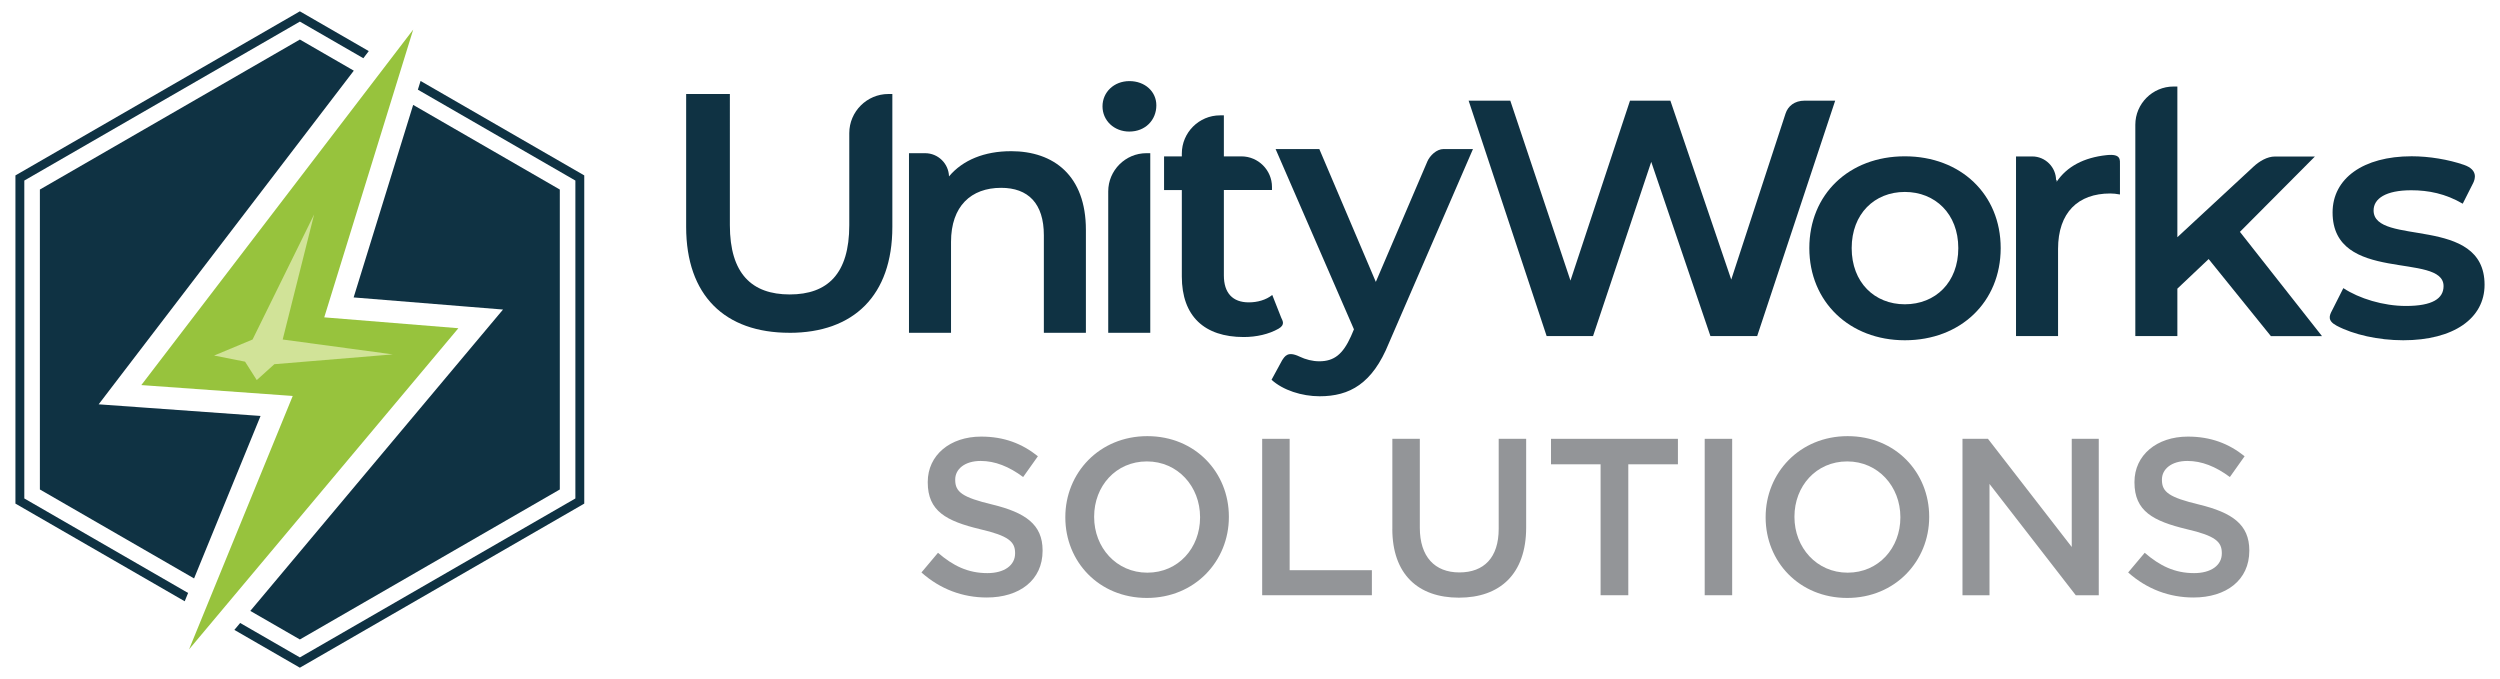 <?xml version="1.0" encoding="UTF-8"?> <svg xmlns="http://www.w3.org/2000/svg" id="Layer_1" version="1.1" viewBox="0 0 729 198"><defs><style> .st0, .st1 { fill: #0f3243; } .st1 { fill-rule: evenodd; } .st2 { fill: #d1e398; } .st3 { fill: #97c33d; } .st4 { fill: #939598; } </style></defs><g><polygon class="st1" points="75.98 121.29 40.75 118.76 28.77 117.9 36.06 108.36 103.17 20.61 87.44 11.53 11.63 55.27 11.63 142.73 56.59 168.67 75.98 121.29"></polygon><polygon class="st1" points="120.48 30.59 103.12 86.73 134.18 89.25 146.68 90.26 138.62 99.87 72.99 178.14 87.44 186.47 163.24 142.73 163.24 55.27 120.48 30.59"></polygon></g><g><polygon class="st0" points="54.85 172.91 7.09 145.35 7.09 52.65 87.44 6.3 105.95 16.98 107.53 14.9 87.44 3.3 4.5 51.15 4.5 146.85 53.86 175.33 54.85 172.91"></polygon><polygon class="st0" points="122.64 23.61 121.85 26.15 167.78 52.65 167.78 145.35 87.44 191.7 70.03 181.66 68.34 183.68 87.44 194.7 170.37 146.85 170.37 51.15 122.64 23.61"></polygon></g><polygon class="st3" points="120.49 8.63 94.55 92.54 133.66 95.71 55.12 189.37 85.36 115.46 41.21 112.29 120.49 8.63"></polygon><polygon class="st2" points="91.6 62.53 82.43 99 114.53 103.34 80 106.2 74.87 110.83 71.46 105.46 62.43 103.68 73.65 99 91.6 62.53"></polygon><g><path class="st1" d="M230.2,97.05c18.73,0,30.01-10.89,30.01-30.89V27.41h-1.15c-6.27,0-11.41,5.13-11.41,11.41v26.84c0,14.12-6.28,20.2-17.36,20.2s-17.46-6.08-17.46-20.2V27.41h-12.75v38.74c0,20.01,11.28,30.89,30.11,30.89h0Z"></path><path class="st1" d="M329.34,38.36c4.61,0,7.85-3.33,7.85-7.65,0-4.02-3.33-7.06-7.85-7.06s-7.85,3.24-7.85,7.36,3.34,7.36,7.85,7.36h0ZM335.42,44.67h-1.12c-6.13,0-11.14,5.01-11.14,11.14v41.23h12.26v-52.37h0Z"></path><path class="st1" d="M294.77,44.09c-7.65,0-14.02,2.55-18.04,7.35-.1-3.74-3.19-6.77-6.95-6.77h-4.72v52.37h12.26v-26.48c0-10.49,5.88-15.79,14.61-15.79,7.85,0,12.46,4.51,12.46,13.83v28.44h12.26v-30.01c0-15.79-9.32-22.95-21.87-22.95h0Z"></path><path class="st1" d="M371,86.01c-1.86,1.47-4.32,2.16-6.86,2.16-4.71,0-7.26-2.75-7.26-7.85v-24.91h14.03v-.9c0-4.9-4.01-8.91-8.91-8.91h-5.12v-11.96h-1.12c-6.13,0-11.14,5.01-11.14,11.14v.83h-5.18v9.81h5.18v25.21c0,11.57,6.57,17.65,18.05,17.65,3.67,0,7.35-.82,10.17-2.44,2.09-1.2,1.05-2.47.76-3.21l-2.6-6.6h0Z"></path><path class="st1" d="M416.17,47.19l-14.98,35.01-16.48-38.74h-12.75l22.85,52.57-.88,2.06c-2.35,5.2-4.9,7.26-9.22,7.26-2,0-3.99-.52-5.79-1.38-3.46-1.65-4.26-.08-5.07,1.12l-3.07,5.65c3.33,3.04,8.83,4.81,14.02,4.81,8.73,0,15.4-3.63,20.2-15.5l24.52-56.59h-8.57c-2.02,0-4,1.87-4.79,3.73h0Z"></path></g><g><path class="st1" d="M440.4,29.35l17.55,52.47,17.36-52.47h11.77l17.75,52.18,15.84-48.43c.7-2.13,2.58-3.75,5.58-3.75h8.89l-22.75,68.65h-13.63l-17.26-50.8-16.97,50.8h-13.53l-22.75-68.65h12.16Z"></path><path class="st1" d="M662.18,98.01h14.91l-23.93-30.4,21.87-21.97h-11.63c-2.3,0-4.57,1.38-6.26,2.94l-22.22,20.59V25.23h-1.12c-6.13,0-11.14,5.01-11.14,11.14v61.63h12.26v-13.83l9.12-8.63,18.14,22.46h0Z"></path><path class="st1" d="M555.45,99.22c16.28,0,27.95-11.18,27.95-26.87s-11.67-26.77-27.95-26.77-27.85,11.08-27.85,26.77,11.77,26.87,27.85,26.87h0ZM555.45,88.73c-8.83,0-15.5-6.37-15.5-16.38s6.67-16.38,15.5-16.38,15.59,6.37,15.59,16.38-6.67,16.38-15.59,16.38h0Z"></path><path class="st1" d="M700.77,99.22c14.71,0,23.73-6.38,23.73-16.18,0-20.5-32.36-11.1-32.36-21.68,0-3.43,3.53-5.88,10.98-5.88,5,0,10,.98,15.01,3.92l3.07-6.08c.54-1.13,1.45-3.81-2.72-5.25-4.52-1.56-10.14-2.5-15.25-2.5-14.12,0-23.05,6.47-23.05,16.38,0,20.89,32.36,11.46,32.36,21.48,0,3.63-3.24,5.79-10.98,5.79-6.57,0-13.63-2.16-18.24-5.2l-3.3,6.53c-.78,1.46-1.42,2.95,1.34,4.42,4.89,2.6,12.18,4.25,19.42,4.25h0Z"></path><path class="st1" d="M587.87,45.63v52.37h12.26v-25.4c0-10.69,5.88-16.18,15.21-16.18.88,0,1.76.09,2.84.29v-8.52c0-1.59.38-3.41-3.92-2.95-6.6.71-11.54,3.3-14.54,7.77v-.63l-.17.2h0c0-3.83-3.13-6.96-6.95-6.96h-4.73Z"></path></g><g><path class="st4" d="M268.7,166.92l4.82-5.73c4.37,3.78,8.73,5.93,14.4,5.93,4.95,0,8.08-2.28,8.08-5.73v-.13c0-3.26-1.82-5.02-10.29-6.97-9.71-2.35-15.18-5.21-15.18-13.62v-.13c0-7.82,6.51-13.23,15.57-13.23,6.65,0,11.92,2.02,16.55,5.73l-4.3,6.06c-4.11-3.06-8.21-4.69-12.38-4.69-4.69,0-7.43,2.41-7.43,5.41v.13c0,3.52,2.09,5.08,10.82,7.17,9.64,2.35,14.66,5.8,14.66,13.36v.13c0,8.54-6.71,13.62-16.29,13.62-6.97,0-13.55-2.41-19.03-7.3Z"></path><path class="st4" d="M310.65,150.9v-.13c0-12.84,9.9-23.59,23.91-23.59s23.78,10.62,23.78,23.46v.13c0,12.84-9.9,23.59-23.91,23.59s-23.78-10.62-23.78-23.46ZM349.94,150.9v-.13c0-8.86-6.45-16.22-15.51-16.22s-15.38,7.23-15.38,16.09v.13c0,8.86,6.45,16.22,15.51,16.22s15.38-7.23,15.38-16.09Z"></path><path class="st4" d="M368.05,127.96h8.01v38.31h23.98v7.3h-31.99v-45.61Z"></path><path class="st4" d="M406.01,154.22v-26.26h8.01v25.93c0,8.47,4.37,13.03,11.53,13.03s11.47-4.3,11.47-12.71v-26.26h8.01v25.87c0,13.62-7.69,20.46-19.61,20.46s-19.42-6.84-19.42-20.07Z"></path><path class="st4" d="M466.74,135.39h-14.47v-7.43h37.01v7.43h-14.47v38.18h-8.08v-38.18Z"></path><path class="st4" d="M497.09,127.96h8.01v45.61h-8.01v-45.61Z"></path><path class="st4" d="M514.86,150.9v-.13c0-12.84,9.9-23.59,23.91-23.59s23.78,10.62,23.78,23.46v.13c0,12.84-9.9,23.59-23.91,23.59s-23.78-10.62-23.78-23.46ZM554.15,150.9v-.13c0-8.86-6.45-16.22-15.51-16.22s-15.38,7.23-15.38,16.09v.13c0,8.86,6.45,16.22,15.51,16.22s15.38-7.23,15.38-16.09Z"></path><path class="st4" d="M572.26,127.96h7.43l24.43,31.54v-31.54h7.88v45.61h-6.71l-25.15-32.45v32.45h-7.88v-45.61Z"></path><path class="st4" d="M620.58,166.92l4.82-5.73c4.37,3.78,8.73,5.93,14.4,5.93,4.95,0,8.08-2.28,8.08-5.73v-.13c0-3.26-1.82-5.02-10.29-6.97-9.71-2.35-15.18-5.21-15.18-13.62v-.13c0-7.82,6.51-13.23,15.57-13.23,6.65,0,11.92,2.02,16.55,5.73l-4.3,6.06c-4.11-3.06-8.21-4.69-12.38-4.69-4.69,0-7.43,2.41-7.43,5.41v.13c0,3.52,2.09,5.08,10.82,7.17,9.64,2.35,14.66,5.8,14.66,13.36v.13c0,8.54-6.71,13.62-16.29,13.62-6.97,0-13.55-2.41-19.03-7.3Z"></path></g></svg> 